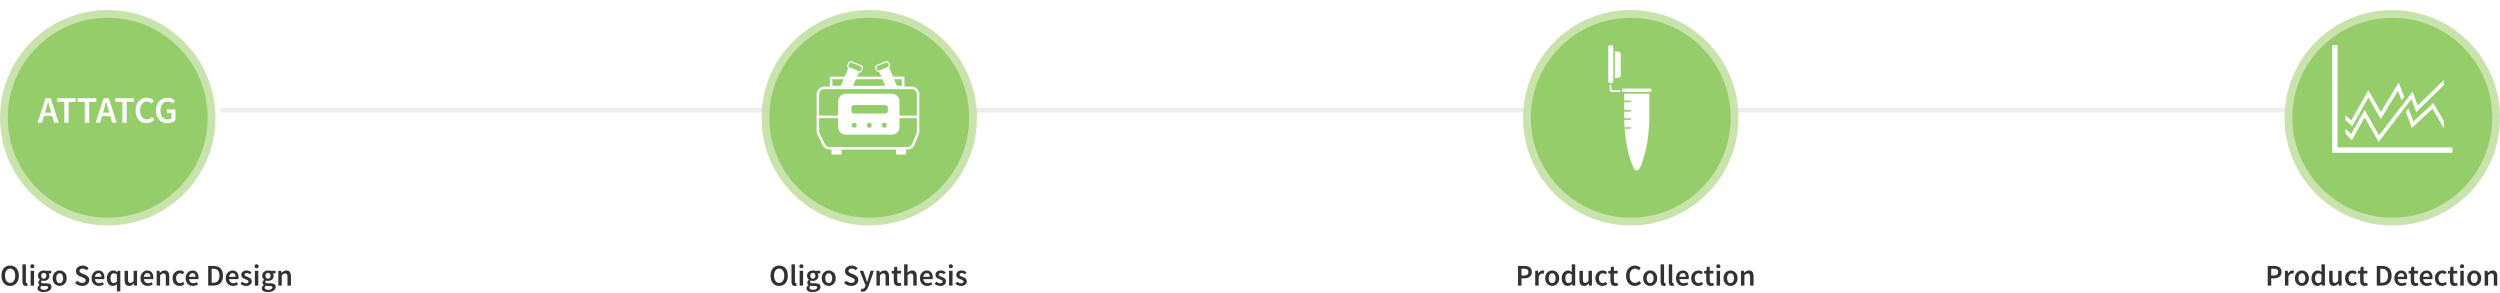 <svg width="998" height="117" viewBox="0 0 998 117" fill="none" xmlns="http://www.w3.org/2000/svg">
<g clip-path="url(#clip0_17880_35580)">
<rect width="998" height="117" fill="white"/>
<path d="M979 44L969 38.227V49.773L979 44ZM88 45H970V43H88V45Z" fill="#EEEEEE"/>
<path d="M4.044 114.144C3.364 114.144 2.764 113.98 2.244 113.652C1.724 113.316 1.316 112.844 1.02 112.236C0.732 111.62 0.588 110.888 0.588 110.04C0.588 109.192 0.732 108.468 1.02 107.868C1.316 107.268 1.724 106.808 2.244 106.488C2.764 106.168 3.364 106.008 4.044 106.008C4.732 106.008 5.336 106.168 5.856 106.488C6.376 106.808 6.78 107.268 7.068 107.868C7.364 108.468 7.512 109.192 7.512 110.04C7.512 110.888 7.364 111.62 7.068 112.236C6.78 112.844 6.376 113.316 5.856 113.652C5.336 113.98 4.732 114.144 4.044 114.144ZM4.044 112.932C4.66 112.932 5.152 112.672 5.52 112.152C5.888 111.624 6.072 110.92 6.072 110.04C6.072 109.16 5.888 108.472 5.52 107.976C5.152 107.472 4.66 107.22 4.044 107.22C3.428 107.22 2.936 107.472 2.568 107.976C2.2 108.472 2.016 109.16 2.016 110.04C2.016 110.92 2.2 111.624 2.568 112.152C2.936 112.672 3.428 112.932 4.044 112.932ZM10.306 114.144C9.818 114.144 9.47 113.996 9.262 113.7C9.062 113.404 8.962 113 8.962 112.488V105.528H10.342V112.56C10.342 112.728 10.374 112.848 10.438 112.92C10.502 112.984 10.57 113.016 10.642 113.016C10.674 113.016 10.702 113.016 10.726 113.016C10.758 113.008 10.802 113 10.858 112.992L11.038 114.024C10.958 114.056 10.854 114.084 10.726 114.108C10.606 114.132 10.466 114.144 10.306 114.144ZM12.22 114V108.108H13.6V114H12.22ZM12.916 107.076C12.668 107.076 12.468 107.004 12.316 106.86C12.164 106.716 12.088 106.524 12.088 106.284C12.088 106.052 12.164 105.864 12.316 105.72C12.468 105.576 12.668 105.504 12.916 105.504C13.164 105.504 13.364 105.576 13.516 105.72C13.668 105.864 13.744 106.052 13.744 106.284C13.744 106.524 13.668 106.716 13.516 106.86C13.364 107.004 13.164 107.076 12.916 107.076ZM17.412 116.604C16.948 116.604 16.528 116.548 16.152 116.436C15.784 116.324 15.492 116.152 15.276 115.92C15.068 115.696 14.964 115.412 14.964 115.068C14.964 114.58 15.244 114.16 15.804 113.808V113.76C15.652 113.664 15.524 113.536 15.42 113.376C15.324 113.216 15.276 113.016 15.276 112.776C15.276 112.544 15.34 112.336 15.468 112.152C15.604 111.96 15.756 111.804 15.924 111.684V111.636C15.724 111.484 15.544 111.272 15.384 111C15.232 110.728 15.156 110.42 15.156 110.076C15.156 109.62 15.264 109.236 15.48 108.924C15.696 108.612 15.98 108.376 16.332 108.216C16.692 108.048 17.076 107.964 17.484 107.964C17.644 107.964 17.796 107.98 17.94 108.012C18.092 108.036 18.228 108.068 18.348 108.108H20.46V109.128H19.38C19.476 109.24 19.556 109.384 19.62 109.56C19.684 109.728 19.716 109.916 19.716 110.124C19.716 110.556 19.616 110.924 19.416 111.228C19.216 111.524 18.948 111.748 18.612 111.9C18.276 112.052 17.9 112.128 17.484 112.128C17.356 112.128 17.224 112.116 17.088 112.092C16.952 112.068 16.816 112.028 16.68 111.972C16.592 112.052 16.52 112.132 16.464 112.212C16.416 112.292 16.392 112.4 16.392 112.536C16.392 112.704 16.46 112.836 16.596 112.932C16.74 113.028 16.992 113.076 17.352 113.076H18.396C19.108 113.076 19.644 113.192 20.004 113.424C20.372 113.648 20.556 114.016 20.556 114.528C20.556 114.912 20.428 115.26 20.172 115.572C19.916 115.892 19.552 116.144 19.08 116.328C18.608 116.512 18.052 116.604 17.412 116.604ZM17.484 111.264C17.764 111.264 18.004 111.16 18.204 110.952C18.404 110.744 18.504 110.452 18.504 110.076C18.504 109.708 18.404 109.424 18.204 109.224C18.012 109.016 17.772 108.912 17.484 108.912C17.196 108.912 16.952 109.012 16.752 109.212C16.552 109.412 16.452 109.7 16.452 110.076C16.452 110.452 16.552 110.744 16.752 110.952C16.952 111.16 17.196 111.264 17.484 111.264ZM17.628 115.704C18.1 115.704 18.484 115.608 18.78 115.416C19.076 115.224 19.224 115.004 19.224 114.756C19.224 114.524 19.132 114.368 18.948 114.288C18.772 114.208 18.516 114.168 18.18 114.168H17.376C17.056 114.168 16.788 114.14 16.572 114.084C16.268 114.316 16.116 114.576 16.116 114.864C16.116 115.128 16.252 115.332 16.524 115.476C16.796 115.628 17.164 115.704 17.628 115.704ZM23.819 114.144C23.331 114.144 22.875 114.024 22.451 113.784C22.027 113.536 21.683 113.184 21.419 112.728C21.155 112.264 21.023 111.708 21.023 111.06C21.023 110.404 21.155 109.848 21.419 109.392C21.683 108.928 22.027 108.576 22.451 108.336C22.875 108.088 23.331 107.964 23.819 107.964C24.315 107.964 24.775 108.088 25.199 108.336C25.623 108.576 25.967 108.928 26.231 109.392C26.495 109.848 26.627 110.404 26.627 111.06C26.627 111.708 26.495 112.264 26.231 112.728C25.967 113.184 25.623 113.536 25.199 113.784C24.775 114.024 24.315 114.144 23.819 114.144ZM23.819 113.016C24.251 113.016 24.591 112.836 24.839 112.476C25.087 112.116 25.211 111.644 25.211 111.06C25.211 110.468 25.087 109.992 24.839 109.632C24.591 109.272 24.251 109.092 23.819 109.092C23.387 109.092 23.047 109.272 22.799 109.632C22.559 109.992 22.439 110.468 22.439 111.06C22.439 111.644 22.559 112.116 22.799 112.476C23.047 112.836 23.387 113.016 23.819 113.016ZM32.807 114.144C32.279 114.144 31.767 114.044 31.271 113.844C30.784 113.644 30.352 113.36 29.976 112.992L30.791 112.044C31.072 112.308 31.392 112.524 31.752 112.692C32.111 112.852 32.471 112.932 32.831 112.932C33.279 112.932 33.62 112.84 33.852 112.656C34.084 112.472 34.2 112.228 34.2 111.924C34.2 111.596 34.084 111.36 33.852 111.216C33.627 111.072 33.34 110.924 32.987 110.772L31.907 110.304C31.651 110.192 31.399 110.048 31.151 109.872C30.912 109.696 30.712 109.472 30.552 109.2C30.399 108.928 30.323 108.6 30.323 108.216C30.323 107.8 30.436 107.428 30.66 107.1C30.892 106.764 31.203 106.5 31.596 106.308C31.995 106.108 32.452 106.008 32.964 106.008C33.419 106.008 33.859 106.1 34.283 106.284C34.708 106.46 35.072 106.7 35.376 107.004L34.667 107.892C34.419 107.684 34.156 107.52 33.876 107.4C33.603 107.28 33.3 107.22 32.964 107.22C32.596 107.22 32.295 107.304 32.063 107.472C31.84 107.632 31.727 107.856 31.727 108.144C31.727 108.344 31.784 108.512 31.895 108.648C32.016 108.776 32.172 108.888 32.364 108.984C32.556 109.072 32.76 109.16 32.975 109.248L34.044 109.692C34.508 109.892 34.888 110.156 35.184 110.484C35.48 110.804 35.627 111.248 35.627 111.816C35.627 112.24 35.516 112.628 35.291 112.98C35.068 113.332 34.743 113.616 34.319 113.832C33.904 114.04 33.4 114.144 32.807 114.144ZM39.455 114.144C38.911 114.144 38.419 114.024 37.979 113.784C37.539 113.536 37.191 113.184 36.935 112.728C36.679 112.264 36.551 111.708 36.551 111.06C36.551 110.42 36.679 109.868 36.935 109.404C37.199 108.94 37.539 108.584 37.955 108.336C38.371 108.088 38.807 107.964 39.263 107.964C39.799 107.964 40.247 108.084 40.607 108.324C40.967 108.556 41.239 108.884 41.423 109.308C41.607 109.724 41.699 110.208 41.699 110.76C41.699 111.048 41.679 111.272 41.639 111.432H37.895C37.959 111.952 38.147 112.356 38.459 112.644C38.771 112.932 39.163 113.076 39.635 113.076C39.891 113.076 40.127 113.04 40.343 112.968C40.567 112.888 40.787 112.78 41.003 112.644L41.471 113.508C41.191 113.692 40.879 113.844 40.535 113.964C40.191 114.084 39.831 114.144 39.455 114.144ZM37.883 110.496H40.499C40.499 110.04 40.399 109.684 40.199 109.428C39.999 109.164 39.699 109.032 39.299 109.032C38.955 109.032 38.647 109.16 38.375 109.416C38.111 109.664 37.947 110.024 37.883 110.496ZM46.653 116.328V114.396L46.701 113.412C46.485 113.62 46.237 113.796 45.957 113.94C45.677 114.076 45.385 114.144 45.081 114.144C44.345 114.144 43.757 113.872 43.317 113.328C42.877 112.784 42.657 112.028 42.657 111.06C42.657 110.42 42.773 109.868 43.005 109.404C43.245 108.94 43.557 108.584 43.941 108.336C44.325 108.088 44.729 107.964 45.153 107.964C45.481 107.964 45.773 108.024 46.029 108.144C46.285 108.256 46.537 108.432 46.785 108.672H46.821L46.941 108.108H48.033V116.328H46.653ZM45.417 113.004C45.857 113.004 46.269 112.784 46.653 112.344V109.596C46.453 109.412 46.253 109.284 46.053 109.212C45.853 109.14 45.653 109.104 45.453 109.104C45.077 109.104 44.753 109.276 44.481 109.62C44.217 109.956 44.085 110.432 44.085 111.048C44.085 111.68 44.201 112.164 44.433 112.5C44.665 112.836 44.993 113.004 45.417 113.004ZM51.542 114.144C50.91 114.144 50.45 113.94 50.162 113.532C49.874 113.124 49.73 112.548 49.73 111.804V108.108H51.11V111.624C51.11 112.112 51.182 112.456 51.326 112.656C51.47 112.856 51.702 112.956 52.022 112.956C52.278 112.956 52.502 112.892 52.694 112.764C52.894 112.636 53.106 112.428 53.33 112.14V108.108H54.71V114H53.582L53.474 113.136H53.438C53.182 113.44 52.902 113.684 52.598 113.868C52.294 114.052 51.942 114.144 51.542 114.144ZM58.978 114.144C58.434 114.144 57.942 114.024 57.502 113.784C57.062 113.536 56.714 113.184 56.458 112.728C56.202 112.264 56.074 111.708 56.074 111.06C56.074 110.42 56.202 109.868 56.458 109.404C56.722 108.94 57.062 108.584 57.478 108.336C57.894 108.088 58.33 107.964 58.786 107.964C59.322 107.964 59.77 108.084 60.13 108.324C60.49 108.556 60.762 108.884 60.946 109.308C61.13 109.724 61.222 110.208 61.222 110.76C61.222 111.048 61.202 111.272 61.162 111.432H57.418C57.482 111.952 57.67 112.356 57.982 112.644C58.294 112.932 58.686 113.076 59.158 113.076C59.414 113.076 59.65 113.04 59.866 112.968C60.09 112.888 60.31 112.78 60.526 112.644L60.994 113.508C60.714 113.692 60.402 113.844 60.058 113.964C59.714 114.084 59.354 114.144 58.978 114.144ZM57.406 110.496H60.022C60.022 110.04 59.922 109.684 59.722 109.428C59.522 109.164 59.222 109.032 58.822 109.032C58.478 109.032 58.17 109.16 57.898 109.416C57.634 109.664 57.47 110.024 57.406 110.496ZM62.54 114V108.108H63.68L63.776 108.9H63.824C64.088 108.644 64.376 108.424 64.688 108.24C65 108.056 65.356 107.964 65.756 107.964C66.388 107.964 66.848 108.168 67.136 108.576C67.424 108.984 67.568 109.56 67.568 110.304V114H66.188V110.484C66.188 109.996 66.116 109.652 65.972 109.452C65.828 109.252 65.592 109.152 65.264 109.152C65.008 109.152 64.78 109.216 64.58 109.344C64.388 109.464 64.168 109.644 63.92 109.884V114H62.54ZM71.715 114.144C71.179 114.144 70.695 114.024 70.263 113.784C69.839 113.536 69.499 113.184 69.243 112.728C68.995 112.264 68.871 111.708 68.871 111.06C68.871 110.404 69.007 109.848 69.279 109.392C69.551 108.928 69.911 108.576 70.359 108.336C70.815 108.088 71.303 107.964 71.823 107.964C72.199 107.964 72.527 108.028 72.807 108.156C73.087 108.284 73.335 108.44 73.551 108.624L72.879 109.524C72.727 109.388 72.571 109.284 72.411 109.212C72.251 109.132 72.079 109.092 71.895 109.092C71.423 109.092 71.035 109.272 70.731 109.632C70.435 109.992 70.287 110.468 70.287 111.06C70.287 111.644 70.431 112.116 70.719 112.476C71.015 112.836 71.395 113.016 71.859 113.016C72.091 113.016 72.307 112.968 72.507 112.872C72.715 112.768 72.903 112.648 73.071 112.512L73.635 113.424C73.363 113.664 73.059 113.844 72.723 113.964C72.387 114.084 72.051 114.144 71.715 114.144ZM77.025 114.144C76.481 114.144 75.989 114.024 75.549 113.784C75.109 113.536 74.761 113.184 74.505 112.728C74.249 112.264 74.121 111.708 74.121 111.06C74.121 110.42 74.249 109.868 74.505 109.404C74.769 108.94 75.109 108.584 75.525 108.336C75.941 108.088 76.377 107.964 76.833 107.964C77.369 107.964 77.817 108.084 78.177 108.324C78.537 108.556 78.809 108.884 78.993 109.308C79.177 109.724 79.269 110.208 79.269 110.76C79.269 111.048 79.249 111.272 79.209 111.432H75.465C75.529 111.952 75.717 112.356 76.029 112.644C76.341 112.932 76.733 113.076 77.205 113.076C77.461 113.076 77.697 113.04 77.913 112.968C78.137 112.888 78.357 112.78 78.573 112.644L79.041 113.508C78.761 113.692 78.449 113.844 78.105 113.964C77.761 114.084 77.401 114.144 77.025 114.144ZM75.453 110.496H78.069C78.069 110.04 77.969 109.684 77.769 109.428C77.569 109.164 77.269 109.032 76.869 109.032C76.525 109.032 76.217 109.16 75.945 109.416C75.681 109.664 75.517 110.024 75.453 110.496ZM83.109 114V106.152H85.209C86.409 106.152 87.345 106.476 88.017 107.124C88.689 107.772 89.025 108.744 89.025 110.04C89.025 111.344 88.693 112.332 88.029 113.004C87.365 113.668 86.449 114 85.281 114H83.109ZM84.501 112.872H85.113C85.905 112.872 86.517 112.644 86.949 112.188C87.381 111.724 87.597 111.008 87.597 110.04C87.597 109.08 87.381 108.38 86.949 107.94C86.517 107.5 85.905 107.28 85.113 107.28H84.501V112.872ZM93.009 114.144C92.465 114.144 91.973 114.024 91.533 113.784C91.093 113.536 90.745 113.184 90.489 112.728C90.233 112.264 90.105 111.708 90.105 111.06C90.105 110.42 90.233 109.868 90.489 109.404C90.753 108.94 91.093 108.584 91.509 108.336C91.925 108.088 92.361 107.964 92.817 107.964C93.353 107.964 93.801 108.084 94.161 108.324C94.521 108.556 94.793 108.884 94.977 109.308C95.161 109.724 95.253 110.208 95.253 110.76C95.253 111.048 95.233 111.272 95.193 111.432H91.449C91.513 111.952 91.701 112.356 92.013 112.644C92.325 112.932 92.717 113.076 93.189 113.076C93.445 113.076 93.681 113.04 93.897 112.968C94.121 112.888 94.341 112.78 94.557 112.644L95.025 113.508C94.745 113.692 94.433 113.844 94.089 113.964C93.745 114.084 93.385 114.144 93.009 114.144ZM91.437 110.496H94.053C94.053 110.04 93.953 109.684 93.753 109.428C93.553 109.164 93.253 109.032 92.853 109.032C92.509 109.032 92.201 109.16 91.929 109.416C91.665 109.664 91.501 110.024 91.437 110.496ZM98.215 114.144C97.815 114.144 97.415 114.068 97.015 113.916C96.615 113.756 96.271 113.56 95.983 113.328L96.631 112.44C96.895 112.64 97.159 112.8 97.423 112.92C97.687 113.04 97.967 113.1 98.263 113.1C98.583 113.1 98.819 113.032 98.971 112.896C99.123 112.76 99.199 112.592 99.199 112.392C99.199 112.224 99.135 112.088 99.007 111.984C98.887 111.872 98.731 111.776 98.539 111.696C98.347 111.608 98.147 111.524 97.939 111.444C97.683 111.348 97.427 111.232 97.171 111.096C96.923 110.952 96.719 110.772 96.559 110.556C96.399 110.332 96.319 110.056 96.319 109.728C96.319 109.208 96.511 108.784 96.895 108.456C97.279 108.128 97.799 107.964 98.455 107.964C98.871 107.964 99.243 108.036 99.571 108.18C99.899 108.324 100.183 108.488 100.423 108.672L99.787 109.512C99.579 109.36 99.367 109.24 99.151 109.152C98.943 109.056 98.723 109.008 98.491 109.008C98.195 109.008 97.975 109.072 97.831 109.2C97.687 109.32 97.615 109.472 97.615 109.656C97.615 109.888 97.735 110.064 97.975 110.184C98.215 110.304 98.495 110.42 98.815 110.532C99.087 110.628 99.351 110.748 99.607 110.892C99.863 111.028 100.075 111.208 100.243 111.432C100.419 111.656 100.507 111.952 100.507 112.32C100.507 112.824 100.311 113.256 99.919 113.616C99.527 113.968 98.959 114.144 98.215 114.144ZM101.739 114V108.108H103.119V114H101.739ZM102.435 107.076C102.187 107.076 101.987 107.004 101.835 106.86C101.683 106.716 101.607 106.524 101.607 106.284C101.607 106.052 101.683 105.864 101.835 105.72C101.987 105.576 102.187 105.504 102.435 105.504C102.683 105.504 102.883 105.576 103.035 105.72C103.187 105.864 103.263 106.052 103.263 106.284C103.263 106.524 103.187 106.716 103.035 106.86C102.883 107.004 102.683 107.076 102.435 107.076ZM106.932 116.604C106.468 116.604 106.048 116.548 105.672 116.436C105.304 116.324 105.012 116.152 104.796 115.92C104.588 115.696 104.484 115.412 104.484 115.068C104.484 114.58 104.764 114.16 105.324 113.808V113.76C105.172 113.664 105.044 113.536 104.94 113.376C104.844 113.216 104.796 113.016 104.796 112.776C104.796 112.544 104.86 112.336 104.988 112.152C105.124 111.96 105.276 111.804 105.444 111.684V111.636C105.244 111.484 105.064 111.272 104.904 111C104.752 110.728 104.676 110.42 104.676 110.076C104.676 109.62 104.784 109.236 105 108.924C105.216 108.612 105.5 108.376 105.852 108.216C106.212 108.048 106.596 107.964 107.004 107.964C107.164 107.964 107.316 107.98 107.46 108.012C107.612 108.036 107.748 108.068 107.868 108.108H109.98V109.128H108.9C108.996 109.24 109.076 109.384 109.14 109.56C109.204 109.728 109.236 109.916 109.236 110.124C109.236 110.556 109.136 110.924 108.936 111.228C108.736 111.524 108.468 111.748 108.132 111.9C107.796 112.052 107.42 112.128 107.004 112.128C106.876 112.128 106.744 112.116 106.608 112.092C106.472 112.068 106.336 112.028 106.2 111.972C106.112 112.052 106.04 112.132 105.984 112.212C105.936 112.292 105.912 112.4 105.912 112.536C105.912 112.704 105.98 112.836 106.116 112.932C106.26 113.028 106.512 113.076 106.872 113.076H107.916C108.628 113.076 109.164 113.192 109.524 113.424C109.892 113.648 110.076 114.016 110.076 114.528C110.076 114.912 109.948 115.26 109.692 115.572C109.436 115.892 109.072 116.144 108.6 116.328C108.128 116.512 107.572 116.604 106.932 116.604ZM107.004 111.264C107.284 111.264 107.524 111.16 107.724 110.952C107.924 110.744 108.024 110.452 108.024 110.076C108.024 109.708 107.924 109.424 107.724 109.224C107.532 109.016 107.292 108.912 107.004 108.912C106.716 108.912 106.472 109.012 106.272 109.212C106.072 109.412 105.972 109.7 105.972 110.076C105.972 110.452 106.072 110.744 106.272 110.952C106.472 111.16 106.716 111.264 107.004 111.264ZM107.148 115.704C107.62 115.704 108.004 115.608 108.3 115.416C108.596 115.224 108.744 115.004 108.744 114.756C108.744 114.524 108.652 114.368 108.468 114.288C108.292 114.208 108.036 114.168 107.7 114.168H106.896C106.576 114.168 106.308 114.14 106.092 114.084C105.788 114.316 105.636 114.576 105.636 114.864C105.636 115.128 105.772 115.332 106.044 115.476C106.316 115.628 106.684 115.704 107.148 115.704ZM111.114 114V108.108H112.254L112.35 108.9H112.398C112.662 108.644 112.95 108.424 113.262 108.24C113.574 108.056 113.93 107.964 114.33 107.964C114.962 107.964 115.422 108.168 115.71 108.576C115.998 108.984 116.142 109.56 116.142 110.304V114H114.762V110.484C114.762 109.996 114.69 109.652 114.546 109.452C114.402 109.252 114.166 109.152 113.838 109.152C113.582 109.152 113.354 109.216 113.154 109.344C112.962 109.464 112.742 109.644 112.494 109.884V114H111.114Z" fill="#333232"/>
<path d="M311.044 114.144C310.364 114.144 309.764 113.98 309.244 113.652C308.724 113.316 308.316 112.844 308.02 112.236C307.732 111.62 307.588 110.888 307.588 110.04C307.588 109.192 307.732 108.468 308.02 107.868C308.316 107.268 308.724 106.808 309.244 106.488C309.764 106.168 310.364 106.008 311.044 106.008C311.732 106.008 312.336 106.168 312.856 106.488C313.376 106.808 313.78 107.268 314.068 107.868C314.364 108.468 314.512 109.192 314.512 110.04C314.512 110.888 314.364 111.62 314.068 112.236C313.78 112.844 313.376 113.316 312.856 113.652C312.336 113.98 311.732 114.144 311.044 114.144ZM311.044 112.932C311.66 112.932 312.152 112.672 312.52 112.152C312.888 111.624 313.072 110.92 313.072 110.04C313.072 109.16 312.888 108.472 312.52 107.976C312.152 107.472 311.66 107.22 311.044 107.22C310.428 107.22 309.936 107.472 309.568 107.976C309.2 108.472 309.016 109.16 309.016 110.04C309.016 110.92 309.2 111.624 309.568 112.152C309.936 112.672 310.428 112.932 311.044 112.932ZM317.306 114.144C316.818 114.144 316.47 113.996 316.262 113.7C316.062 113.404 315.962 113 315.962 112.488V105.528H317.342V112.56C317.342 112.728 317.374 112.848 317.438 112.92C317.502 112.984 317.57 113.016 317.642 113.016C317.674 113.016 317.702 113.016 317.726 113.016C317.758 113.008 317.802 113 317.858 112.992L318.038 114.024C317.958 114.056 317.854 114.084 317.726 114.108C317.606 114.132 317.466 114.144 317.306 114.144ZM319.22 114V108.108H320.6V114H319.22ZM319.916 107.076C319.668 107.076 319.468 107.004 319.316 106.86C319.164 106.716 319.088 106.524 319.088 106.284C319.088 106.052 319.164 105.864 319.316 105.72C319.468 105.576 319.668 105.504 319.916 105.504C320.164 105.504 320.364 105.576 320.516 105.72C320.668 105.864 320.744 106.052 320.744 106.284C320.744 106.524 320.668 106.716 320.516 106.86C320.364 107.004 320.164 107.076 319.916 107.076ZM324.412 116.604C323.948 116.604 323.528 116.548 323.152 116.436C322.784 116.324 322.492 116.152 322.276 115.92C322.068 115.696 321.964 115.412 321.964 115.068C321.964 114.58 322.244 114.16 322.804 113.808V113.76C322.652 113.664 322.524 113.536 322.42 113.376C322.324 113.216 322.276 113.016 322.276 112.776C322.276 112.544 322.34 112.336 322.468 112.152C322.604 111.96 322.756 111.804 322.924 111.684V111.636C322.724 111.484 322.544 111.272 322.384 111C322.232 110.728 322.156 110.42 322.156 110.076C322.156 109.62 322.264 109.236 322.48 108.924C322.696 108.612 322.98 108.376 323.332 108.216C323.692 108.048 324.076 107.964 324.484 107.964C324.644 107.964 324.796 107.98 324.94 108.012C325.092 108.036 325.228 108.068 325.348 108.108H327.46V109.128H326.38C326.476 109.24 326.556 109.384 326.62 109.56C326.684 109.728 326.716 109.916 326.716 110.124C326.716 110.556 326.616 110.924 326.416 111.228C326.216 111.524 325.948 111.748 325.612 111.9C325.276 112.052 324.9 112.128 324.484 112.128C324.356 112.128 324.224 112.116 324.088 112.092C323.952 112.068 323.816 112.028 323.68 111.972C323.592 112.052 323.52 112.132 323.464 112.212C323.416 112.292 323.392 112.4 323.392 112.536C323.392 112.704 323.46 112.836 323.596 112.932C323.74 113.028 323.992 113.076 324.352 113.076H325.396C326.108 113.076 326.644 113.192 327.004 113.424C327.372 113.648 327.556 114.016 327.556 114.528C327.556 114.912 327.428 115.26 327.172 115.572C326.916 115.892 326.552 116.144 326.08 116.328C325.608 116.512 325.052 116.604 324.412 116.604ZM324.484 111.264C324.764 111.264 325.004 111.16 325.204 110.952C325.404 110.744 325.504 110.452 325.504 110.076C325.504 109.708 325.404 109.424 325.204 109.224C325.012 109.016 324.772 108.912 324.484 108.912C324.196 108.912 323.952 109.012 323.752 109.212C323.552 109.412 323.452 109.7 323.452 110.076C323.452 110.452 323.552 110.744 323.752 110.952C323.952 111.16 324.196 111.264 324.484 111.264ZM324.628 115.704C325.1 115.704 325.484 115.608 325.78 115.416C326.076 115.224 326.224 115.004 326.224 114.756C326.224 114.524 326.132 114.368 325.948 114.288C325.772 114.208 325.516 114.168 325.18 114.168H324.376C324.056 114.168 323.788 114.14 323.572 114.084C323.268 114.316 323.116 114.576 323.116 114.864C323.116 115.128 323.252 115.332 323.524 115.476C323.796 115.628 324.164 115.704 324.628 115.704ZM330.819 114.144C330.331 114.144 329.875 114.024 329.451 113.784C329.027 113.536 328.683 113.184 328.419 112.728C328.155 112.264 328.023 111.708 328.023 111.06C328.023 110.404 328.155 109.848 328.419 109.392C328.683 108.928 329.027 108.576 329.451 108.336C329.875 108.088 330.331 107.964 330.819 107.964C331.315 107.964 331.775 108.088 332.199 108.336C332.623 108.576 332.967 108.928 333.231 109.392C333.495 109.848 333.627 110.404 333.627 111.06C333.627 111.708 333.495 112.264 333.231 112.728C332.967 113.184 332.623 113.536 332.199 113.784C331.775 114.024 331.315 114.144 330.819 114.144ZM330.819 113.016C331.251 113.016 331.591 112.836 331.839 112.476C332.087 112.116 332.211 111.644 332.211 111.06C332.211 110.468 332.087 109.992 331.839 109.632C331.591 109.272 331.251 109.092 330.819 109.092C330.387 109.092 330.047 109.272 329.799 109.632C329.559 109.992 329.439 110.468 329.439 111.06C329.439 111.644 329.559 112.116 329.799 112.476C330.047 112.836 330.387 113.016 330.819 113.016ZM339.808 114.144C339.28 114.144 338.768 114.044 338.272 113.844C337.784 113.644 337.352 113.36 336.976 112.992L337.792 112.044C338.072 112.308 338.392 112.524 338.752 112.692C339.112 112.852 339.472 112.932 339.832 112.932C340.28 112.932 340.62 112.84 340.852 112.656C341.084 112.472 341.2 112.228 341.2 111.924C341.2 111.596 341.084 111.36 340.852 111.216C340.628 111.072 340.34 110.924 339.988 110.772L338.908 110.304C338.652 110.192 338.4 110.048 338.152 109.872C337.912 109.696 337.712 109.472 337.552 109.2C337.4 108.928 337.324 108.6 337.324 108.216C337.324 107.8 337.436 107.428 337.66 107.1C337.892 106.764 338.204 106.5 338.596 106.308C338.996 106.108 339.452 106.008 339.964 106.008C340.42 106.008 340.86 106.1 341.284 106.284C341.708 106.46 342.072 106.7 342.376 107.004L341.668 107.892C341.42 107.684 341.156 107.52 340.876 107.4C340.604 107.28 340.3 107.22 339.964 107.22C339.596 107.22 339.296 107.304 339.064 107.472C338.84 107.632 338.728 107.856 338.728 108.144C338.728 108.344 338.784 108.512 338.896 108.648C339.016 108.776 339.172 108.888 339.364 108.984C339.556 109.072 339.76 109.16 339.976 109.248L341.044 109.692C341.508 109.892 341.888 110.156 342.184 110.484C342.48 110.804 342.628 111.248 342.628 111.816C342.628 112.24 342.516 112.628 342.292 112.98C342.068 113.332 341.744 113.616 341.32 113.832C340.904 114.04 340.4 114.144 339.808 114.144ZM344.331 116.424C344.171 116.424 344.031 116.412 343.911 116.388C343.791 116.364 343.675 116.336 343.563 116.304L343.815 115.224C343.871 115.24 343.935 115.256 344.007 115.272C344.087 115.296 344.163 115.308 344.235 115.308C344.547 115.308 344.795 115.212 344.979 115.02C345.171 114.836 345.315 114.596 345.411 114.3L345.519 113.928L343.203 108.108H344.607L345.627 111C345.715 111.256 345.799 111.528 345.879 111.816C345.967 112.096 346.055 112.376 346.143 112.656H346.191C346.263 112.384 346.335 112.108 346.407 111.828C346.487 111.54 346.563 111.264 346.635 111L347.523 108.108H348.855L346.719 114.264C346.471 114.928 346.171 115.452 345.819 115.836C345.467 116.228 344.971 116.424 344.331 116.424ZM349.876 114V108.108H351.016L351.112 108.9H351.16C351.424 108.644 351.712 108.424 352.024 108.24C352.336 108.056 352.692 107.964 353.092 107.964C353.724 107.964 354.184 108.168 354.472 108.576C354.76 108.984 354.904 109.56 354.904 110.304V114H353.524V110.484C353.524 109.996 353.452 109.652 353.308 109.452C353.164 109.252 352.928 109.152 352.6 109.152C352.344 109.152 352.116 109.216 351.916 109.344C351.724 109.464 351.504 109.644 351.256 109.884V114H349.876ZM358.667 114.144C357.987 114.144 357.503 113.948 357.215 113.556C356.935 113.156 356.795 112.64 356.795 112.008V109.2H355.955V108.168L356.867 108.108L357.035 106.5H358.187V108.108H359.687V109.2H358.187V112.008C358.187 112.696 358.463 113.04 359.015 113.04C359.119 113.04 359.227 113.028 359.339 113.004C359.451 112.972 359.547 112.94 359.627 112.908L359.867 113.928C359.707 113.984 359.523 114.032 359.315 114.072C359.115 114.12 358.899 114.144 358.667 114.144ZM360.927 114V105.528H362.307V107.712L362.259 108.852C362.507 108.62 362.783 108.416 363.087 108.24C363.391 108.056 363.743 107.964 364.143 107.964C364.775 107.964 365.235 108.168 365.523 108.576C365.811 108.984 365.955 109.56 365.955 110.304V114H364.575V110.484C364.575 109.996 364.503 109.652 364.359 109.452C364.215 109.252 363.979 109.152 363.651 109.152C363.395 109.152 363.167 109.216 362.967 109.344C362.775 109.464 362.555 109.644 362.307 109.884V114H360.927ZM370.138 114.144C369.594 114.144 369.102 114.024 368.662 113.784C368.222 113.536 367.874 113.184 367.618 112.728C367.362 112.264 367.234 111.708 367.234 111.06C367.234 110.42 367.362 109.868 367.618 109.404C367.882 108.94 368.222 108.584 368.638 108.336C369.054 108.088 369.49 107.964 369.946 107.964C370.482 107.964 370.93 108.084 371.29 108.324C371.65 108.556 371.922 108.884 372.106 109.308C372.29 109.724 372.382 110.208 372.382 110.76C372.382 111.048 372.362 111.272 372.322 111.432H368.578C368.642 111.952 368.83 112.356 369.142 112.644C369.454 112.932 369.846 113.076 370.318 113.076C370.574 113.076 370.81 113.04 371.026 112.968C371.25 112.888 371.47 112.78 371.686 112.644L372.154 113.508C371.874 113.692 371.562 113.844 371.218 113.964C370.874 114.084 370.514 114.144 370.138 114.144ZM368.566 110.496H371.182C371.182 110.04 371.082 109.684 370.882 109.428C370.682 109.164 370.382 109.032 369.982 109.032C369.638 109.032 369.33 109.16 369.058 109.416C368.794 109.664 368.63 110.024 368.566 110.496ZM375.344 114.144C374.944 114.144 374.544 114.068 374.144 113.916C373.744 113.756 373.4 113.56 373.112 113.328L373.76 112.44C374.024 112.64 374.288 112.8 374.552 112.92C374.816 113.04 375.096 113.1 375.392 113.1C375.712 113.1 375.948 113.032 376.1 112.896C376.252 112.76 376.328 112.592 376.328 112.392C376.328 112.224 376.264 112.088 376.136 111.984C376.016 111.872 375.86 111.776 375.668 111.696C375.476 111.608 375.276 111.524 375.068 111.444C374.812 111.348 374.556 111.232 374.3 111.096C374.052 110.952 373.848 110.772 373.688 110.556C373.528 110.332 373.448 110.056 373.448 109.728C373.448 109.208 373.64 108.784 374.024 108.456C374.408 108.128 374.928 107.964 375.584 107.964C376 107.964 376.372 108.036 376.7 108.18C377.028 108.324 377.312 108.488 377.552 108.672L376.916 109.512C376.708 109.36 376.496 109.24 376.28 109.152C376.072 109.056 375.852 109.008 375.62 109.008C375.324 109.008 375.104 109.072 374.96 109.2C374.816 109.32 374.744 109.472 374.744 109.656C374.744 109.888 374.864 110.064 375.104 110.184C375.344 110.304 375.624 110.42 375.944 110.532C376.216 110.628 376.48 110.748 376.736 110.892C376.992 111.028 377.204 111.208 377.372 111.432C377.548 111.656 377.636 111.952 377.636 112.32C377.636 112.824 377.44 113.256 377.048 113.616C376.656 113.968 376.088 114.144 375.344 114.144ZM378.868 114V108.108H380.248V114H378.868ZM379.564 107.076C379.316 107.076 379.116 107.004 378.964 106.86C378.812 106.716 378.736 106.524 378.736 106.284C378.736 106.052 378.812 105.864 378.964 105.72C379.116 105.576 379.316 105.504 379.564 105.504C379.812 105.504 380.012 105.576 380.164 105.72C380.316 105.864 380.392 106.052 380.392 106.284C380.392 106.524 380.316 106.716 380.164 106.86C380.012 107.004 379.812 107.076 379.564 107.076ZM383.653 114.144C383.253 114.144 382.853 114.068 382.453 113.916C382.053 113.756 381.709 113.56 381.421 113.328L382.069 112.44C382.333 112.64 382.597 112.8 382.861 112.92C383.125 113.04 383.405 113.1 383.701 113.1C384.021 113.1 384.257 113.032 384.409 112.896C384.561 112.76 384.637 112.592 384.637 112.392C384.637 112.224 384.573 112.088 384.445 111.984C384.325 111.872 384.169 111.776 383.977 111.696C383.785 111.608 383.585 111.524 383.377 111.444C383.121 111.348 382.865 111.232 382.609 111.096C382.361 110.952 382.157 110.772 381.997 110.556C381.837 110.332 381.757 110.056 381.757 109.728C381.757 109.208 381.949 108.784 382.333 108.456C382.717 108.128 383.237 107.964 383.893 107.964C384.309 107.964 384.681 108.036 385.009 108.18C385.337 108.324 385.621 108.488 385.861 108.672L385.225 109.512C385.017 109.36 384.805 109.24 384.589 109.152C384.381 109.056 384.161 109.008 383.929 109.008C383.633 109.008 383.413 109.072 383.269 109.2C383.125 109.32 383.053 109.472 383.053 109.656C383.053 109.888 383.173 110.064 383.413 110.184C383.653 110.304 383.933 110.42 384.253 110.532C384.525 110.628 384.789 110.748 385.045 110.892C385.301 111.028 385.513 111.208 385.681 111.432C385.857 111.656 385.945 111.952 385.945 112.32C385.945 112.824 385.749 113.256 385.357 113.616C384.965 113.968 384.397 114.144 383.653 114.144Z" fill="#333232"/>
<path d="M605.996 114V106.152H608.468C609.052 106.152 609.572 106.228 610.028 106.38C610.484 106.532 610.844 106.784 611.108 107.136C611.372 107.488 611.504 107.968 611.504 108.576C611.504 109.152 611.372 109.628 611.108 110.004C610.844 110.38 610.488 110.66 610.04 110.844C609.592 111.028 609.084 111.12 608.516 111.12H607.388V114H605.996ZM607.388 110.004H608.408C609.56 110.004 610.136 109.528 610.136 108.576C610.136 108.08 609.984 107.74 609.68 107.556C609.384 107.364 608.944 107.268 608.36 107.268H607.388V110.004ZM612.86 114V108.108H614L614.096 109.152H614.144C614.352 108.768 614.604 108.476 614.9 108.276C615.196 108.068 615.5 107.964 615.812 107.964C616.092 107.964 616.316 108.004 616.484 108.084L616.244 109.284C616.14 109.252 616.044 109.228 615.956 109.212C615.868 109.196 615.76 109.188 615.632 109.188C615.4 109.188 615.156 109.28 614.9 109.464C614.644 109.64 614.424 109.952 614.24 110.4V114H612.86ZM619.632 114.144C619.144 114.144 618.688 114.024 618.264 113.784C617.84 113.536 617.496 113.184 617.232 112.728C616.968 112.264 616.836 111.708 616.836 111.06C616.836 110.404 616.968 109.848 617.232 109.392C617.496 108.928 617.84 108.576 618.264 108.336C618.688 108.088 619.144 107.964 619.632 107.964C620.128 107.964 620.588 108.088 621.012 108.336C621.436 108.576 621.78 108.928 622.044 109.392C622.308 109.848 622.44 110.404 622.44 111.06C622.44 111.708 622.308 112.264 622.044 112.728C621.78 113.184 621.436 113.536 621.012 113.784C620.588 114.024 620.128 114.144 619.632 114.144ZM619.632 113.016C620.064 113.016 620.404 112.836 620.652 112.476C620.9 112.116 621.024 111.644 621.024 111.06C621.024 110.468 620.9 109.992 620.652 109.632C620.404 109.272 620.064 109.092 619.632 109.092C619.2 109.092 618.86 109.272 618.612 109.632C618.372 109.992 618.252 110.468 618.252 111.06C618.252 111.644 618.372 112.116 618.612 112.476C618.86 112.836 619.2 113.016 619.632 113.016ZM625.87 114.144C625.134 114.144 624.546 113.872 624.106 113.328C623.666 112.784 623.446 112.028 623.446 111.06C623.446 110.42 623.562 109.868 623.794 109.404C624.034 108.94 624.346 108.584 624.73 108.336C625.114 108.088 625.518 107.964 625.942 107.964C626.278 107.964 626.562 108.024 626.794 108.144C627.034 108.256 627.266 108.412 627.49 108.612L627.442 107.664V105.528H628.822V114H627.682L627.586 113.364H627.538C627.322 113.58 627.07 113.764 626.782 113.916C626.494 114.068 626.19 114.144 625.87 114.144ZM626.206 113.004C626.646 113.004 627.058 112.784 627.442 112.344V109.596C627.242 109.412 627.042 109.284 626.842 109.212C626.642 109.14 626.442 109.104 626.242 109.104C625.866 109.104 625.542 109.276 625.27 109.62C625.006 109.956 624.874 110.432 624.874 111.048C624.874 111.68 624.99 112.164 625.222 112.5C625.454 112.836 625.782 113.004 626.206 113.004ZM632.331 114.144C631.699 114.144 631.239 113.94 630.951 113.532C630.663 113.124 630.519 112.548 630.519 111.804V108.108H631.899V111.624C631.899 112.112 631.971 112.456 632.115 112.656C632.259 112.856 632.491 112.956 632.811 112.956C633.067 112.956 633.291 112.892 633.483 112.764C633.683 112.636 633.895 112.428 634.119 112.14V108.108H635.499V114H634.371L634.263 113.136H634.227C633.971 113.44 633.691 113.684 633.387 113.868C633.083 114.052 632.731 114.144 632.331 114.144ZM639.707 114.144C639.171 114.144 638.687 114.024 638.255 113.784C637.831 113.536 637.491 113.184 637.235 112.728C636.987 112.264 636.863 111.708 636.863 111.06C636.863 110.404 636.999 109.848 637.271 109.392C637.543 108.928 637.903 108.576 638.351 108.336C638.807 108.088 639.295 107.964 639.815 107.964C640.191 107.964 640.519 108.028 640.799 108.156C641.079 108.284 641.327 108.44 641.543 108.624L640.871 109.524C640.719 109.388 640.563 109.284 640.403 109.212C640.243 109.132 640.071 109.092 639.887 109.092C639.415 109.092 639.027 109.272 638.723 109.632C638.427 109.992 638.279 110.468 638.279 111.06C638.279 111.644 638.423 112.116 638.711 112.476C639.007 112.836 639.387 113.016 639.851 113.016C640.083 113.016 640.299 112.968 640.499 112.872C640.707 112.768 640.895 112.648 641.063 112.512L641.627 113.424C641.355 113.664 641.051 113.844 640.715 113.964C640.379 114.084 640.043 114.144 639.707 114.144ZM644.749 114.144C644.069 114.144 643.585 113.948 643.297 113.556C643.017 113.156 642.877 112.64 642.877 112.008V109.2H642.037V108.168L642.949 108.108L643.117 106.5H644.269V108.108H645.769V109.2H644.269V112.008C644.269 112.696 644.545 113.04 645.097 113.04C645.201 113.04 645.309 113.028 645.421 113.004C645.533 112.972 645.629 112.94 645.709 112.908L645.949 113.928C645.789 113.984 645.605 114.032 645.397 114.072C645.197 114.12 644.981 114.144 644.749 114.144ZM652.663 114.144C652.007 114.144 651.411 113.988 650.875 113.676C650.339 113.364 649.911 112.908 649.591 112.308C649.279 111.7 649.123 110.964 649.123 110.1C649.123 109.244 649.283 108.512 649.603 107.904C649.931 107.288 650.367 106.82 650.911 106.5C651.455 106.172 652.055 106.008 652.711 106.008C653.207 106.008 653.647 106.108 654.031 106.308C654.415 106.508 654.731 106.74 654.979 107.004L654.235 107.904C654.035 107.696 653.811 107.532 653.563 107.412C653.323 107.284 653.051 107.22 652.747 107.22C652.323 107.22 651.943 107.336 651.607 107.568C651.279 107.792 651.019 108.116 650.827 108.54C650.643 108.964 650.551 109.472 650.551 110.064C650.551 110.96 650.747 111.664 651.139 112.176C651.531 112.68 652.055 112.932 652.711 112.932C653.063 112.932 653.375 112.86 653.647 112.716C653.919 112.564 654.167 112.368 654.391 112.128L655.135 113.004C654.815 113.372 654.447 113.656 654.031 113.856C653.623 114.048 653.167 114.144 652.663 114.144ZM658.737 114.144C658.249 114.144 657.793 114.024 657.369 113.784C656.945 113.536 656.601 113.184 656.337 112.728C656.073 112.264 655.941 111.708 655.941 111.06C655.941 110.404 656.073 109.848 656.337 109.392C656.601 108.928 656.945 108.576 657.369 108.336C657.793 108.088 658.249 107.964 658.737 107.964C659.233 107.964 659.693 108.088 660.117 108.336C660.541 108.576 660.885 108.928 661.149 109.392C661.413 109.848 661.545 110.404 661.545 111.06C661.545 111.708 661.413 112.264 661.149 112.728C660.885 113.184 660.541 113.536 660.117 113.784C659.693 114.024 659.233 114.144 658.737 114.144ZM658.737 113.016C659.169 113.016 659.509 112.836 659.757 112.476C660.005 112.116 660.129 111.644 660.129 111.06C660.129 110.468 660.005 109.992 659.757 109.632C659.509 109.272 659.169 109.092 658.737 109.092C658.305 109.092 657.965 109.272 657.717 109.632C657.477 109.992 657.357 110.468 657.357 111.06C657.357 111.644 657.477 112.116 657.717 112.476C657.965 112.836 658.305 113.016 658.737 113.016ZM664.255 114.144C663.767 114.144 663.419 113.996 663.211 113.7C663.011 113.404 662.911 113 662.911 112.488V105.528H664.291V112.56C664.291 112.728 664.323 112.848 664.387 112.92C664.451 112.984 664.519 113.016 664.591 113.016C664.623 113.016 664.651 113.016 664.675 113.016C664.707 113.008 664.751 113 664.807 112.992L664.987 114.024C664.907 114.056 664.803 114.084 664.675 114.108C664.555 114.132 664.415 114.144 664.255 114.144ZM667.513 114.144C667.025 114.144 666.677 113.996 666.469 113.7C666.269 113.404 666.169 113 666.169 112.488V105.528H667.549V112.56C667.549 112.728 667.581 112.848 667.645 112.92C667.709 112.984 667.777 113.016 667.849 113.016C667.881 113.016 667.909 113.016 667.933 113.016C667.965 113.008 668.009 113 668.065 112.992L668.245 114.024C668.165 114.056 668.061 114.084 667.933 114.108C667.813 114.132 667.673 114.144 667.513 114.144ZM671.947 114.144C671.403 114.144 670.911 114.024 670.471 113.784C670.031 113.536 669.683 113.184 669.427 112.728C669.171 112.264 669.043 111.708 669.043 111.06C669.043 110.42 669.171 109.868 669.427 109.404C669.691 108.94 670.031 108.584 670.447 108.336C670.863 108.088 671.299 107.964 671.755 107.964C672.291 107.964 672.739 108.084 673.099 108.324C673.459 108.556 673.731 108.884 673.915 109.308C674.099 109.724 674.191 110.208 674.191 110.76C674.191 111.048 674.171 111.272 674.131 111.432H670.387C670.451 111.952 670.639 112.356 670.951 112.644C671.263 112.932 671.655 113.076 672.127 113.076C672.383 113.076 672.619 113.04 672.835 112.968C673.059 112.888 673.279 112.78 673.495 112.644L673.963 113.508C673.683 113.692 673.371 113.844 673.027 113.964C672.683 114.084 672.323 114.144 671.947 114.144ZM670.375 110.496H672.991C672.991 110.04 672.891 109.684 672.691 109.428C672.491 109.164 672.191 109.032 671.791 109.032C671.447 109.032 671.139 109.16 670.867 109.416C670.603 109.664 670.439 110.024 670.375 110.496ZM677.969 114.144C677.433 114.144 676.949 114.024 676.517 113.784C676.093 113.536 675.753 113.184 675.497 112.728C675.249 112.264 675.125 111.708 675.125 111.06C675.125 110.404 675.261 109.848 675.533 109.392C675.805 108.928 676.165 108.576 676.613 108.336C677.069 108.088 677.557 107.964 678.077 107.964C678.453 107.964 678.781 108.028 679.061 108.156C679.341 108.284 679.589 108.44 679.805 108.624L679.133 109.524C678.981 109.388 678.825 109.284 678.665 109.212C678.505 109.132 678.333 109.092 678.149 109.092C677.677 109.092 677.289 109.272 676.985 109.632C676.689 109.992 676.541 110.468 676.541 111.06C676.541 111.644 676.685 112.116 676.973 112.476C677.269 112.836 677.649 113.016 678.113 113.016C678.345 113.016 678.561 112.968 678.761 112.872C678.969 112.768 679.157 112.648 679.325 112.512L679.889 113.424C679.617 113.664 679.313 113.844 678.977 113.964C678.641 114.084 678.305 114.144 677.969 114.144ZM683.011 114.144C682.331 114.144 681.847 113.948 681.559 113.556C681.279 113.156 681.139 112.64 681.139 112.008V109.2H680.299V108.168L681.211 108.108L681.379 106.5H682.531V108.108H684.031V109.2H682.531V112.008C682.531 112.696 682.807 113.04 683.359 113.04C683.463 113.04 683.571 113.028 683.683 113.004C683.795 112.972 683.891 112.94 683.971 112.908L684.211 113.928C684.051 113.984 683.867 114.032 683.659 114.072C683.459 114.12 683.243 114.144 683.011 114.144ZM685.271 114V108.108H686.651V114H685.271ZM685.967 107.076C685.719 107.076 685.519 107.004 685.367 106.86C685.215 106.716 685.139 106.524 685.139 106.284C685.139 106.052 685.215 105.864 685.367 105.72C685.519 105.576 685.719 105.504 685.967 105.504C686.215 105.504 686.415 105.576 686.567 105.72C686.719 105.864 686.795 106.052 686.795 106.284C686.795 106.524 686.719 106.716 686.567 106.86C686.415 107.004 686.215 107.076 685.967 107.076ZM690.823 114.144C690.335 114.144 689.879 114.024 689.455 113.784C689.031 113.536 688.687 113.184 688.423 112.728C688.159 112.264 688.027 111.708 688.027 111.06C688.027 110.404 688.159 109.848 688.423 109.392C688.687 108.928 689.031 108.576 689.455 108.336C689.879 108.088 690.335 107.964 690.823 107.964C691.319 107.964 691.779 108.088 692.203 108.336C692.627 108.576 692.971 108.928 693.235 109.392C693.499 109.848 693.631 110.404 693.631 111.06C693.631 111.708 693.499 112.264 693.235 112.728C692.971 113.184 692.627 113.536 692.203 113.784C691.779 114.024 691.319 114.144 690.823 114.144ZM690.823 113.016C691.255 113.016 691.595 112.836 691.843 112.476C692.091 112.116 692.215 111.644 692.215 111.06C692.215 110.468 692.091 109.992 691.843 109.632C691.595 109.272 691.255 109.092 690.823 109.092C690.391 109.092 690.051 109.272 689.803 109.632C689.563 109.992 689.443 110.468 689.443 111.06C689.443 111.644 689.563 112.116 689.803 112.476C690.051 112.836 690.391 113.016 690.823 113.016ZM694.997 114V108.108H696.137L696.233 108.9H696.281C696.545 108.644 696.833 108.424 697.145 108.24C697.457 108.056 697.813 107.964 698.213 107.964C698.845 107.964 699.305 108.168 699.593 108.576C699.881 108.984 700.025 109.56 700.025 110.304V114H698.645V110.484C698.645 109.996 698.573 109.652 698.429 109.452C698.285 109.252 698.049 109.152 697.721 109.152C697.465 109.152 697.237 109.216 697.037 109.344C696.845 109.464 696.625 109.644 696.377 109.884V114H694.997Z" fill="#333232"/>
<path d="M905.279 114V106.152H907.751C908.335 106.152 908.855 106.228 909.311 106.38C909.767 106.532 910.127 106.784 910.391 107.136C910.655 107.488 910.787 107.968 910.787 108.576C910.787 109.152 910.655 109.628 910.391 110.004C910.127 110.38 909.771 110.66 909.323 110.844C908.875 111.028 908.367 111.12 907.799 111.12H906.671V114H905.279ZM906.671 110.004H907.691C908.843 110.004 909.419 109.528 909.419 108.576C909.419 108.08 909.267 107.74 908.963 107.556C908.667 107.364 908.227 107.268 907.643 107.268H906.671V110.004ZM912.144 114V108.108H913.284L913.38 109.152H913.428C913.636 108.768 913.888 108.476 914.184 108.276C914.48 108.068 914.784 107.964 915.096 107.964C915.376 107.964 915.6 108.004 915.768 108.084L915.528 109.284C915.424 109.252 915.328 109.228 915.24 109.212C915.152 109.196 915.044 109.188 914.916 109.188C914.684 109.188 914.44 109.28 914.184 109.464C913.928 109.64 913.708 109.952 913.524 110.4V114H912.144ZM918.915 114.144C918.427 114.144 917.971 114.024 917.547 113.784C917.123 113.536 916.779 113.184 916.515 112.728C916.251 112.264 916.119 111.708 916.119 111.06C916.119 110.404 916.251 109.848 916.515 109.392C916.779 108.928 917.123 108.576 917.547 108.336C917.971 108.088 918.427 107.964 918.915 107.964C919.411 107.964 919.871 108.088 920.295 108.336C920.719 108.576 921.063 108.928 921.327 109.392C921.591 109.848 921.723 110.404 921.723 111.06C921.723 111.708 921.591 112.264 921.327 112.728C921.063 113.184 920.719 113.536 920.295 113.784C919.871 114.024 919.411 114.144 918.915 114.144ZM918.915 113.016C919.347 113.016 919.687 112.836 919.935 112.476C920.183 112.116 920.307 111.644 920.307 111.06C920.307 110.468 920.183 109.992 919.935 109.632C919.687 109.272 919.347 109.092 918.915 109.092C918.483 109.092 918.143 109.272 917.895 109.632C917.655 109.992 917.535 110.468 917.535 111.06C917.535 111.644 917.655 112.116 917.895 112.476C918.143 112.836 918.483 113.016 918.915 113.016ZM925.153 114.144C924.417 114.144 923.829 113.872 923.389 113.328C922.949 112.784 922.729 112.028 922.729 111.06C922.729 110.42 922.845 109.868 923.077 109.404C923.317 108.94 923.629 108.584 924.013 108.336C924.397 108.088 924.801 107.964 925.225 107.964C925.561 107.964 925.845 108.024 926.077 108.144C926.317 108.256 926.549 108.412 926.773 108.612L926.725 107.664V105.528H928.105V114H926.965L926.869 113.364H926.821C926.605 113.58 926.353 113.764 926.065 113.916C925.777 114.068 925.473 114.144 925.153 114.144ZM925.489 113.004C925.929 113.004 926.341 112.784 926.725 112.344V109.596C926.525 109.412 926.325 109.284 926.125 109.212C925.925 109.14 925.725 109.104 925.525 109.104C925.149 109.104 924.825 109.276 924.553 109.62C924.289 109.956 924.157 110.432 924.157 111.048C924.157 111.68 924.273 112.164 924.505 112.5C924.737 112.836 925.065 113.004 925.489 113.004ZM931.614 114.144C930.982 114.144 930.522 113.94 930.234 113.532C929.946 113.124 929.802 112.548 929.802 111.804V108.108H931.182V111.624C931.182 112.112 931.254 112.456 931.398 112.656C931.542 112.856 931.774 112.956 932.094 112.956C932.35 112.956 932.574 112.892 932.766 112.764C932.966 112.636 933.178 112.428 933.402 112.14V108.108H934.782V114H933.654L933.546 113.136H933.51C933.254 113.44 932.974 113.684 932.67 113.868C932.366 114.052 932.014 114.144 931.614 114.144ZM938.99 114.144C938.454 114.144 937.97 114.024 937.538 113.784C937.114 113.536 936.774 113.184 936.518 112.728C936.27 112.264 936.146 111.708 936.146 111.06C936.146 110.404 936.282 109.848 936.554 109.392C936.826 108.928 937.186 108.576 937.634 108.336C938.09 108.088 938.578 107.964 939.098 107.964C939.474 107.964 939.802 108.028 940.082 108.156C940.362 108.284 940.61 108.44 940.826 108.624L940.154 109.524C940.002 109.388 939.846 109.284 939.686 109.212C939.526 109.132 939.354 109.092 939.17 109.092C938.698 109.092 938.31 109.272 938.006 109.632C937.71 109.992 937.562 110.468 937.562 111.06C937.562 111.644 937.706 112.116 937.994 112.476C938.29 112.836 938.67 113.016 939.134 113.016C939.366 113.016 939.582 112.968 939.782 112.872C939.99 112.768 940.178 112.648 940.346 112.512L940.91 113.424C940.638 113.664 940.334 113.844 939.998 113.964C939.662 114.084 939.326 114.144 938.99 114.144ZM944.032 114.144C943.352 114.144 942.868 113.948 942.58 113.556C942.3 113.156 942.16 112.64 942.16 112.008V109.2H941.32V108.168L942.232 108.108L942.4 106.5H943.552V108.108H945.052V109.2H943.552V112.008C943.552 112.696 943.828 113.04 944.38 113.04C944.484 113.04 944.592 113.028 944.704 113.004C944.816 112.972 944.912 112.94 944.992 112.908L945.232 113.928C945.072 113.984 944.888 114.032 944.68 114.072C944.48 114.12 944.264 114.144 944.032 114.144ZM948.814 114V106.152H950.914C952.114 106.152 953.05 106.476 953.722 107.124C954.394 107.772 954.73 108.744 954.73 110.04C954.73 111.344 954.398 112.332 953.734 113.004C953.07 113.668 952.154 114 950.986 114H948.814ZM950.206 112.872H950.818C951.61 112.872 952.222 112.644 952.654 112.188C953.086 111.724 953.302 111.008 953.302 110.04C953.302 109.08 953.086 108.38 952.654 107.94C952.222 107.5 951.61 107.28 950.818 107.28H950.206V112.872ZM958.714 114.144C958.17 114.144 957.678 114.024 957.238 113.784C956.798 113.536 956.45 113.184 956.194 112.728C955.938 112.264 955.81 111.708 955.81 111.06C955.81 110.42 955.938 109.868 956.194 109.404C956.458 108.94 956.798 108.584 957.214 108.336C957.63 108.088 958.066 107.964 958.522 107.964C959.058 107.964 959.506 108.084 959.866 108.324C960.226 108.556 960.498 108.884 960.682 109.308C960.866 109.724 960.958 110.208 960.958 110.76C960.958 111.048 960.938 111.272 960.898 111.432H957.154C957.218 111.952 957.406 112.356 957.718 112.644C958.03 112.932 958.422 113.076 958.894 113.076C959.15 113.076 959.386 113.04 959.602 112.968C959.826 112.888 960.046 112.78 960.262 112.644L960.73 113.508C960.45 113.692 960.138 113.844 959.794 113.964C959.45 114.084 959.09 114.144 958.714 114.144ZM957.142 110.496H959.758C959.758 110.04 959.658 109.684 959.458 109.428C959.258 109.164 958.958 109.032 958.558 109.032C958.214 109.032 957.906 109.16 957.634 109.416C957.37 109.664 957.206 110.024 957.142 110.496ZM964.235 114.144C963.555 114.144 963.071 113.948 962.783 113.556C962.503 113.156 962.363 112.64 962.363 112.008V109.2H961.523V108.168L962.435 108.108L962.603 106.5H963.755V108.108H965.255V109.2H963.755V112.008C963.755 112.696 964.031 113.04 964.583 113.04C964.687 113.04 964.795 113.028 964.907 113.004C965.019 112.972 965.115 112.94 965.195 112.908L965.435 113.928C965.275 113.984 965.091 114.032 964.883 114.072C964.683 114.12 964.467 114.144 964.235 114.144ZM968.828 114.144C968.284 114.144 967.792 114.024 967.352 113.784C966.912 113.536 966.564 113.184 966.308 112.728C966.052 112.264 965.924 111.708 965.924 111.06C965.924 110.42 966.052 109.868 966.308 109.404C966.572 108.94 966.912 108.584 967.328 108.336C967.744 108.088 968.18 107.964 968.636 107.964C969.172 107.964 969.62 108.084 969.98 108.324C970.34 108.556 970.612 108.884 970.796 109.308C970.98 109.724 971.072 110.208 971.072 110.76C971.072 111.048 971.052 111.272 971.012 111.432H967.268C967.332 111.952 967.52 112.356 967.832 112.644C968.144 112.932 968.536 113.076 969.008 113.076C969.264 113.076 969.5 113.04 969.716 112.968C969.94 112.888 970.16 112.78 970.376 112.644L970.844 113.508C970.564 113.692 970.252 113.844 969.908 113.964C969.564 114.084 969.204 114.144 968.828 114.144ZM967.256 110.496H969.872C969.872 110.04 969.772 109.684 969.572 109.428C969.372 109.164 969.072 109.032 968.672 109.032C968.328 109.032 968.02 109.16 967.748 109.416C967.484 109.664 967.32 110.024 967.256 110.496ZM974.85 114.144C974.314 114.144 973.83 114.024 973.398 113.784C972.974 113.536 972.634 113.184 972.378 112.728C972.13 112.264 972.006 111.708 972.006 111.06C972.006 110.404 972.142 109.848 972.414 109.392C972.686 108.928 973.046 108.576 973.494 108.336C973.95 108.088 974.438 107.964 974.958 107.964C975.334 107.964 975.662 108.028 975.942 108.156C976.222 108.284 976.47 108.44 976.686 108.624L976.014 109.524C975.862 109.388 975.706 109.284 975.546 109.212C975.386 109.132 975.214 109.092 975.03 109.092C974.558 109.092 974.17 109.272 973.866 109.632C973.57 109.992 973.422 110.468 973.422 111.06C973.422 111.644 973.566 112.116 973.854 112.476C974.15 112.836 974.53 113.016 974.994 113.016C975.226 113.016 975.442 112.968 975.642 112.872C975.85 112.768 976.038 112.648 976.206 112.512L976.77 113.424C976.498 113.664 976.194 113.844 975.858 113.964C975.522 114.084 975.186 114.144 974.85 114.144ZM979.891 114.144C979.211 114.144 978.727 113.948 978.439 113.556C978.159 113.156 978.019 112.64 978.019 112.008V109.2H977.179V108.168L978.091 108.108L978.259 106.5H979.411V108.108H980.911V109.2H979.411V112.008C979.411 112.696 979.687 113.04 980.239 113.04C980.343 113.04 980.451 113.028 980.563 113.004C980.675 112.972 980.771 112.94 980.851 112.908L981.091 113.928C980.931 113.984 980.747 114.032 980.539 114.072C980.339 114.12 980.123 114.144 979.891 114.144ZM982.151 114V108.108H983.531V114H982.151ZM982.847 107.076C982.599 107.076 982.399 107.004 982.247 106.86C982.095 106.716 982.019 106.524 982.019 106.284C982.019 106.052 982.095 105.864 982.247 105.72C982.399 105.576 982.599 105.504 982.847 105.504C983.095 105.504 983.295 105.576 983.447 105.72C983.599 105.864 983.675 106.052 983.675 106.284C983.675 106.524 983.599 106.716 983.447 106.86C983.295 107.004 983.095 107.076 982.847 107.076ZM987.704 114.144C987.216 114.144 986.76 114.024 986.336 113.784C985.912 113.536 985.568 113.184 985.304 112.728C985.04 112.264 984.908 111.708 984.908 111.06C984.908 110.404 985.04 109.848 985.304 109.392C985.568 108.928 985.912 108.576 986.336 108.336C986.76 108.088 987.216 107.964 987.704 107.964C988.2 107.964 988.66 108.088 989.084 108.336C989.508 108.576 989.852 108.928 990.116 109.392C990.38 109.848 990.512 110.404 990.512 111.06C990.512 111.708 990.38 112.264 990.116 112.728C989.852 113.184 989.508 113.536 989.084 113.784C988.66 114.024 988.2 114.144 987.704 114.144ZM987.704 113.016C988.136 113.016 988.476 112.836 988.724 112.476C988.972 112.116 989.096 111.644 989.096 111.06C989.096 110.468 988.972 109.992 988.724 109.632C988.476 109.272 988.136 109.092 987.704 109.092C987.272 109.092 986.932 109.272 986.684 109.632C986.444 109.992 986.324 110.468 986.324 111.06C986.324 111.644 986.444 112.116 986.684 112.476C986.932 112.836 987.272 113.016 987.704 113.016ZM991.878 114V108.108H993.018L993.114 108.9H993.162C993.426 108.644 993.714 108.424 994.026 108.24C994.338 108.056 994.694 107.964 995.094 107.964C995.726 107.964 996.186 108.168 996.474 108.576C996.762 108.984 996.906 109.56 996.906 110.304V114H995.526V110.484C995.526 109.996 995.454 109.652 995.31 109.452C995.166 109.252 994.93 109.152 994.602 109.152C994.346 109.152 994.118 109.216 993.918 109.344C993.726 109.464 993.506 109.644 993.258 109.884V114H991.878Z" fill="#333232"/>
<g filter="url(#filter0_d_17880_35580)">
<circle cx="955" cy="43" r="43" fill="#C8E3AB"/>
</g>
<g filter="url(#filter1_d_17880_35580)">
<circle cx="955.001" cy="43" r="39.892" fill="#95CD6A"/>
</g>
<path fill-rule="evenodd" clip-rule="evenodd" d="M933.139 58.841H979V61H931V18H933.139V58.841ZM936.316 51.251V53.351L938.164 55.268L938.837 55.967L939.315 55.119L943.97 46.866L948.985 55.673L949.524 56.62L950.187 55.758L962.669 39.553L964.135 43.708L964.514 44.781L965.324 43.991L975.613 33.947V31.908L965.126 42.146L963.593 37.802L963.147 36.54L962.334 37.596L949.702 53.997L944.594 45.027L943.962 43.918L943.335 45.03L938.53 53.548L936.316 51.251ZM936.316 46.062V48.01L938.334 49.799L939.002 50.391L939.443 49.61L945.449 38.964L949.787 46.494L950.4 47.558L951.035 46.508L957.261 36.218L958.723 40.062L959.767 38.706L958.094 34.299L957.569 32.897L956.795 34.175L950.431 44.696L946.071 37.128L945.436 36.027L944.811 37.134L938.622 48.105L936.316 46.062ZM961.461 43.253L960.417 44.609L962.445 50.057L962.826 51.073L963.616 50.339L971.056 43.427L975.614 51.304V48.392L971.857 41.9L971.401 41.113L970.736 41.73L963.423 48.525L961.461 43.253Z" fill="white"/>
<g filter="url(#filter2_d_17880_35580)">
<circle cx="651" cy="43" r="43" fill="#C8E3AB"/>
</g>
<g filter="url(#filter3_d_17880_35580)">
<circle cx="651.001" cy="43" r="39.892" fill="#95CD6A"/>
</g>
<path d="M642.778 33.196H643.241C643.304 33.196 643.354 33.19 643.405 33.184C643.411 33.177 643.424 33.177 643.43 33.177C643.728 33.095 643.949 32.861 644.006 32.57C644.006 32.557 644.006 32.544 644.013 32.532C644.013 32.5 644.019 32.468 644.019 32.43V18.766C644.019 18.342 643.671 18 643.241 18H642.778C642.354 18 642 18.342 642 18.766V32.43C642 32.779 642.241 33.082 642.589 33.177C642.601 33.177 642.608 33.177 642.62 33.184C642.665 33.19 642.715 33.196 642.778 33.196Z" fill="white"/>
<path d="M648.373 40.146H650.797C650.975 40.146 651.114 40.291 651.114 40.462C651.114 40.639 650.975 40.779 650.797 40.779H648.373V43.912H650.797C650.975 43.912 651.114 44.051 651.114 44.228C651.114 44.399 650.975 44.545 650.797 44.545H648.373V47.209H650.797C650.975 47.209 651.114 47.348 651.114 47.526C651.114 47.703 650.975 47.842 650.797 47.842H648.38C648.392 48.766 648.43 49.753 648.5 50.779C648.525 50.772 648.557 50.766 648.589 50.766H650.797C650.975 50.766 651.114 50.912 651.114 51.083C651.114 51.26 650.975 51.399 650.797 51.399H648.589C648.576 51.399 648.557 51.399 648.544 51.393C648.918 56.158 649.899 61.678 651.595 65.791L652.101 67.032C652.354 67.639 652.835 68 653.386 68C653.937 68 654.418 67.639 654.671 67.032L655.177 65.791C657.405 60.393 658.399 52.564 658.399 47.203V37.431H648.373V40.146Z" fill="white"/>
<path d="M647.013 30.038V21.626C647.013 21.044 646.538 20.569 645.956 20.569H644.652V31.088H645.956C646.538 31.088 647.013 30.62 647.013 30.038Z" fill="white"/>
<path d="M658.627 35.335H648.146C647.766 35.335 647.456 35.645 647.456 36.019C647.456 36.392 647.759 36.702 648.133 36.708C648.139 36.708 648.139 36.708 648.146 36.708H658.627C659.006 36.708 659.316 36.398 659.316 36.019C659.316 35.645 659.006 35.335 658.627 35.335Z" fill="white"/>
<path d="M644.133 36.063C643.633 36.063 643.222 35.658 643.222 35.158V33.829H642.778C642.715 33.829 642.658 33.829 642.601 33.816V35.804C642.601 36.304 643.089 36.709 643.69 36.709H647.019C646.905 36.519 646.829 36.304 646.823 36.063H644.133Z" fill="white"/>
<g filter="url(#filter4_d_17880_35580)">
<circle cx="43" cy="43" r="43" fill="#C8E3AB"/>
</g>
<g filter="url(#filter5_d_17880_35580)">
<circle cx="43.001" cy="43" r="39.892" fill="#95CD6A"/>
</g>
<path d="M18.291 43.78L17.946 44.98H20.451L20.106 43.78C19.946 43.26 19.791 42.725 19.641 42.175C19.501 41.625 19.361 41.08 19.221 40.54H19.161C19.031 41.09 18.891 41.64 18.741 42.19C18.601 42.73 18.451 43.26 18.291 43.78ZM15.006 49L18.201 39.19H20.241L23.436 49H21.606L20.841 46.345H17.541L16.776 49H15.006ZM25.659 49V40.66H22.824V39.19H30.234V40.66H27.399V49H25.659ZM33.847 49V40.66H31.012V39.19H38.422V40.66H35.587V49H33.847ZM41.465 43.78L41.12 44.98H43.625L43.28 43.78C43.12 43.26 42.965 42.725 42.815 42.175C42.675 41.625 42.535 41.08 42.395 40.54H42.335C42.205 41.09 42.065 41.64 41.915 42.19C41.775 42.73 41.625 43.26 41.465 43.78ZM38.18 49L41.375 39.19H43.415L46.61 49H44.78L44.015 46.345H40.715L39.95 49H38.18ZM48.832 49V40.66H45.997V39.19H53.407V40.66H50.572V49H48.832ZM58.56 49.18C57.74 49.18 56.995 48.985 56.325 48.595C55.655 48.205 55.12 47.635 54.72 46.885C54.33 46.125 54.135 45.205 54.135 44.125C54.135 43.055 54.335 42.14 54.735 41.38C55.145 40.61 55.69 40.025 56.37 39.625C57.05 39.215 57.8 39.01 58.62 39.01C59.24 39.01 59.79 39.135 60.27 39.385C60.75 39.635 61.145 39.925 61.455 40.255L60.525 41.38C60.275 41.12 59.995 40.915 59.685 40.765C59.385 40.605 59.045 40.525 58.665 40.525C58.135 40.525 57.66 40.67 57.24 40.96C56.83 41.24 56.505 41.645 56.265 42.175C56.035 42.705 55.92 43.34 55.92 44.08C55.92 45.2 56.165 46.08 56.655 46.72C57.145 47.35 57.8 47.665 58.62 47.665C59.06 47.665 59.45 47.575 59.79 47.395C60.13 47.205 60.44 46.96 60.72 46.66L61.65 47.755C61.25 48.215 60.79 48.57 60.27 48.82C59.76 49.06 59.19 49.18 58.56 49.18ZM66.9 49.18C66.02 49.18 65.23 48.985 64.53 48.595C63.83 48.205 63.28 47.635 62.88 46.885C62.48 46.125 62.28 45.205 62.28 44.125C62.28 43.055 62.485 42.14 62.895 41.38C63.305 40.61 63.86 40.025 64.56 39.625C65.26 39.215 66.045 39.01 66.915 39.01C67.615 39.01 68.205 39.14 68.685 39.4C69.175 39.65 69.575 39.935 69.885 40.255L68.955 41.38C68.705 41.14 68.425 40.94 68.115 40.78C67.815 40.61 67.435 40.525 66.975 40.525C66.105 40.525 65.4 40.845 64.86 41.485C64.33 42.115 64.065 42.98 64.065 44.08C64.065 45.2 64.32 46.08 64.83 46.72C65.34 47.35 66.085 47.665 67.065 47.665C67.345 47.665 67.61 47.63 67.86 47.56C68.11 47.48 68.315 47.37 68.475 47.23V45.115H66.615V43.69H70.035V48.01C69.705 48.34 69.265 48.62 68.715 48.85C68.175 49.07 67.57 49.18 66.9 49.18Z" fill="white"/>
<g filter="url(#filter6_d_17880_35580)">
<circle cx="347" cy="43" r="43" fill="#C8E3AB"/>
</g>
<g filter="url(#filter7_d_17880_35580)">
<circle cx="347.001" cy="43" r="39.892" fill="#95CD6A"/>
</g>
<path d="M326.5 37.581C326.5 36.2 327.619 35.081 329 35.081H364C365.381 35.081 366.5 36.2 366.5 37.581V52.502C366.5 52.829 366.436 53.154 366.31 53.457L364.571 57.665C364.184 58.6 363.272 59.21 362.261 59.21H331.141C330.191 59.21 329.323 58.672 328.901 57.821L326.76 53.505C326.589 53.16 326.5 52.779 326.5 52.394V37.581Z" stroke="white"/>
<line x1="326" y1="46.645" x2="366.339" y2="46.645" stroke="white"/>
<path fill-rule="evenodd" clip-rule="evenodd" d="M337.597 37.43C335.94 37.43 334.597 38.773 334.597 40.43V50.758C334.597 52.415 335.94 53.758 337.597 53.758H356.065C357.721 53.758 359.065 52.415 359.065 50.758V40.43C359.065 38.773 357.721 37.43 356.065 37.43H337.597ZM340.887 41.934C340.335 41.934 339.887 42.382 339.887 42.934V44.312C339.887 44.865 340.335 45.312 340.887 45.312H353.436C353.988 45.312 354.436 44.865 354.436 44.312V42.934C354.436 42.382 353.988 41.934 353.436 41.934H340.887Z" fill="white"/>
<rect x="331.952" y="59.71" width="3.968" height="1.984" fill="white"/>
<rect x="357.742" y="59.71" width="3.968" height="1.984" fill="white"/>
<rect x="331.79" y="31.113" width="28.758" height="3.629" stroke="white"/>
<path d="M338.784 26.869L343.011 28.647L340.081 35.337L335.258 35.252L338.784 26.869Z" fill="white"/>
<path d="M354.937 26.896L350.931 28.582L353.708 34.921L358.279 34.84L354.937 26.896Z" fill="white"/>
<path d="M338.894 25.102C339.06 24.736 339.484 24.567 339.857 24.716L343.788 26.295C344.177 26.451 344.363 26.896 344.2 27.282L343.789 28.259C343.631 28.635 343.2 28.816 342.82 28.665L338.856 27.086C338.458 26.927 338.273 26.468 338.45 26.079L338.894 25.102Z" stroke="white" stroke-width="0.5"/>
<path d="M354.629 25.095C354.463 24.73 354.039 24.56 353.667 24.709L350.036 26.167C349.648 26.323 349.462 26.768 349.625 27.154L349.974 27.983C350.132 28.36 350.563 28.54 350.942 28.389L354.601 26.932C354.999 26.774 355.184 26.315 355.006 25.925L354.629 25.095Z" stroke="white" stroke-width="0.5"/>
<circle cx="341" cy="50" r="1" fill="#95CD6A"/>
<circle cx="347" cy="50" r="1" fill="#95CD6A"/>
<circle cx="353" cy="50" r="1" fill="#95CD6A"/>
</g>
<defs>
<filter id="filter0_d_17880_35580" x="912" y="0" width="86" height="86" filterUnits="userSpaceOnUse" color-interpolation-filters="sRGB">
<feFlood flood-opacity="0" result="BackgroundImageFix"/>
<feColorMatrix in="SourceAlpha" type="matrix" values="0 0 0 0 0 0 0 0 0 0 0 0 0 0 0 0 0 0 127 0" result="hardAlpha"/>
<feMorphology radius="86" operator="erode" in="SourceAlpha" result="effect1_dropShadow_17880_35580"/>
<feOffset dy="4"/>
<feGaussianBlur stdDeviation="2"/>
<feComposite in2="hardAlpha" operator="out"/>
<feColorMatrix type="matrix" values="0 0 0 0 0 0 0 0 0 0 0 0 0 0 0 0 0 0 0.25 0"/>
<feBlend mode="normal" in2="BackgroundImageFix" result="effect1_dropShadow_17880_35580"/>
<feBlend mode="normal" in="SourceGraphic" in2="effect1_dropShadow_17880_35580" result="shape"/>
</filter>
<filter id="filter1_d_17880_35580" x="915.109" y="3.108" width="79.783" height="79.783" filterUnits="userSpaceOnUse" color-interpolation-filters="sRGB">
<feFlood flood-opacity="0" result="BackgroundImageFix"/>
<feColorMatrix in="SourceAlpha" type="matrix" values="0 0 0 0 0 0 0 0 0 0 0 0 0 0 0 0 0 0 127 0" result="hardAlpha"/>
<feMorphology radius="86" operator="erode" in="SourceAlpha" result="effect1_dropShadow_17880_35580"/>
<feOffset dy="4"/>
<feGaussianBlur stdDeviation="2"/>
<feComposite in2="hardAlpha" operator="out"/>
<feColorMatrix type="matrix" values="0 0 0 0 0 0 0 0 0 0 0 0 0 0 0 0 0 0 0.25 0"/>
<feBlend mode="normal" in2="BackgroundImageFix" result="effect1_dropShadow_17880_35580"/>
<feBlend mode="normal" in="SourceGraphic" in2="effect1_dropShadow_17880_35580" result="shape"/>
</filter>
<filter id="filter2_d_17880_35580" x="608" y="0" width="86" height="86" filterUnits="userSpaceOnUse" color-interpolation-filters="sRGB">
<feFlood flood-opacity="0" result="BackgroundImageFix"/>
<feColorMatrix in="SourceAlpha" type="matrix" values="0 0 0 0 0 0 0 0 0 0 0 0 0 0 0 0 0 0 127 0" result="hardAlpha"/>
<feMorphology radius="86" operator="erode" in="SourceAlpha" result="effect1_dropShadow_17880_35580"/>
<feOffset dy="4"/>
<feGaussianBlur stdDeviation="2"/>
<feComposite in2="hardAlpha" operator="out"/>
<feColorMatrix type="matrix" values="0 0 0 0 0 0 0 0 0 0 0 0 0 0 0 0 0 0 0.25 0"/>
<feBlend mode="normal" in2="BackgroundImageFix" result="effect1_dropShadow_17880_35580"/>
<feBlend mode="normal" in="SourceGraphic" in2="effect1_dropShadow_17880_35580" result="shape"/>
</filter>
<filter id="filter3_d_17880_35580" x="611.109" y="3.108" width="79.783" height="79.783" filterUnits="userSpaceOnUse" color-interpolation-filters="sRGB">
<feFlood flood-opacity="0" result="BackgroundImageFix"/>
<feColorMatrix in="SourceAlpha" type="matrix" values="0 0 0 0 0 0 0 0 0 0 0 0 0 0 0 0 0 0 127 0" result="hardAlpha"/>
<feMorphology radius="86" operator="erode" in="SourceAlpha" result="effect1_dropShadow_17880_35580"/>
<feOffset dy="4"/>
<feGaussianBlur stdDeviation="2"/>
<feComposite in2="hardAlpha" operator="out"/>
<feColorMatrix type="matrix" values="0 0 0 0 0 0 0 0 0 0 0 0 0 0 0 0 0 0 0.25 0"/>
<feBlend mode="normal" in2="BackgroundImageFix" result="effect1_dropShadow_17880_35580"/>
<feBlend mode="normal" in="SourceGraphic" in2="effect1_dropShadow_17880_35580" result="shape"/>
</filter>
<filter id="filter4_d_17880_35580" x="0" y="0" width="86" height="86" filterUnits="userSpaceOnUse" color-interpolation-filters="sRGB">
<feFlood flood-opacity="0" result="BackgroundImageFix"/>
<feColorMatrix in="SourceAlpha" type="matrix" values="0 0 0 0 0 0 0 0 0 0 0 0 0 0 0 0 0 0 127 0" result="hardAlpha"/>
<feMorphology radius="86" operator="erode" in="SourceAlpha" result="effect1_dropShadow_17880_35580"/>
<feOffset dy="4"/>
<feGaussianBlur stdDeviation="2"/>
<feComposite in2="hardAlpha" operator="out"/>
<feColorMatrix type="matrix" values="0 0 0 0 0 0 0 0 0 0 0 0 0 0 0 0 0 0 0.25 0"/>
<feBlend mode="normal" in2="BackgroundImageFix" result="effect1_dropShadow_17880_35580"/>
<feBlend mode="normal" in="SourceGraphic" in2="effect1_dropShadow_17880_35580" result="shape"/>
</filter>
<filter id="filter5_d_17880_35580" x="3.109" y="3.108" width="79.783" height="79.783" filterUnits="userSpaceOnUse" color-interpolation-filters="sRGB">
<feFlood flood-opacity="0" result="BackgroundImageFix"/>
<feColorMatrix in="SourceAlpha" type="matrix" values="0 0 0 0 0 0 0 0 0 0 0 0 0 0 0 0 0 0 127 0" result="hardAlpha"/>
<feMorphology radius="86" operator="erode" in="SourceAlpha" result="effect1_dropShadow_17880_35580"/>
<feOffset dy="4"/>
<feGaussianBlur stdDeviation="2"/>
<feComposite in2="hardAlpha" operator="out"/>
<feColorMatrix type="matrix" values="0 0 0 0 0 0 0 0 0 0 0 0 0 0 0 0 0 0 0.25 0"/>
<feBlend mode="normal" in2="BackgroundImageFix" result="effect1_dropShadow_17880_35580"/>
<feBlend mode="normal" in="SourceGraphic" in2="effect1_dropShadow_17880_35580" result="shape"/>
</filter>
<filter id="filter6_d_17880_35580" x="304" y="0" width="86" height="86" filterUnits="userSpaceOnUse" color-interpolation-filters="sRGB">
<feFlood flood-opacity="0" result="BackgroundImageFix"/>
<feColorMatrix in="SourceAlpha" type="matrix" values="0 0 0 0 0 0 0 0 0 0 0 0 0 0 0 0 0 0 127 0" result="hardAlpha"/>
<feMorphology radius="86" operator="erode" in="SourceAlpha" result="effect1_dropShadow_17880_35580"/>
<feOffset dy="4"/>
<feGaussianBlur stdDeviation="2"/>
<feComposite in2="hardAlpha" operator="out"/>
<feColorMatrix type="matrix" values="0 0 0 0 0 0 0 0 0 0 0 0 0 0 0 0 0 0 0.25 0"/>
<feBlend mode="normal" in2="BackgroundImageFix" result="effect1_dropShadow_17880_35580"/>
<feBlend mode="normal" in="SourceGraphic" in2="effect1_dropShadow_17880_35580" result="shape"/>
</filter>
<filter id="filter7_d_17880_35580" x="307.109" y="3.108" width="79.783" height="79.783" filterUnits="userSpaceOnUse" color-interpolation-filters="sRGB">
<feFlood flood-opacity="0" result="BackgroundImageFix"/>
<feColorMatrix in="SourceAlpha" type="matrix" values="0 0 0 0 0 0 0 0 0 0 0 0 0 0 0 0 0 0 127 0" result="hardAlpha"/>
<feMorphology radius="86" operator="erode" in="SourceAlpha" result="effect1_dropShadow_17880_35580"/>
<feOffset dy="4"/>
<feGaussianBlur stdDeviation="2"/>
<feComposite in2="hardAlpha" operator="out"/>
<feColorMatrix type="matrix" values="0 0 0 0 0 0 0 0 0 0 0 0 0 0 0 0 0 0 0.25 0"/>
<feBlend mode="normal" in2="BackgroundImageFix" result="effect1_dropShadow_17880_35580"/>
<feBlend mode="normal" in="SourceGraphic" in2="effect1_dropShadow_17880_35580" result="shape"/>
</filter>
<clipPath id="clip0_17880_35580">
<rect width="998" height="117" fill="white"/>
</clipPath>
</defs>
</svg>
